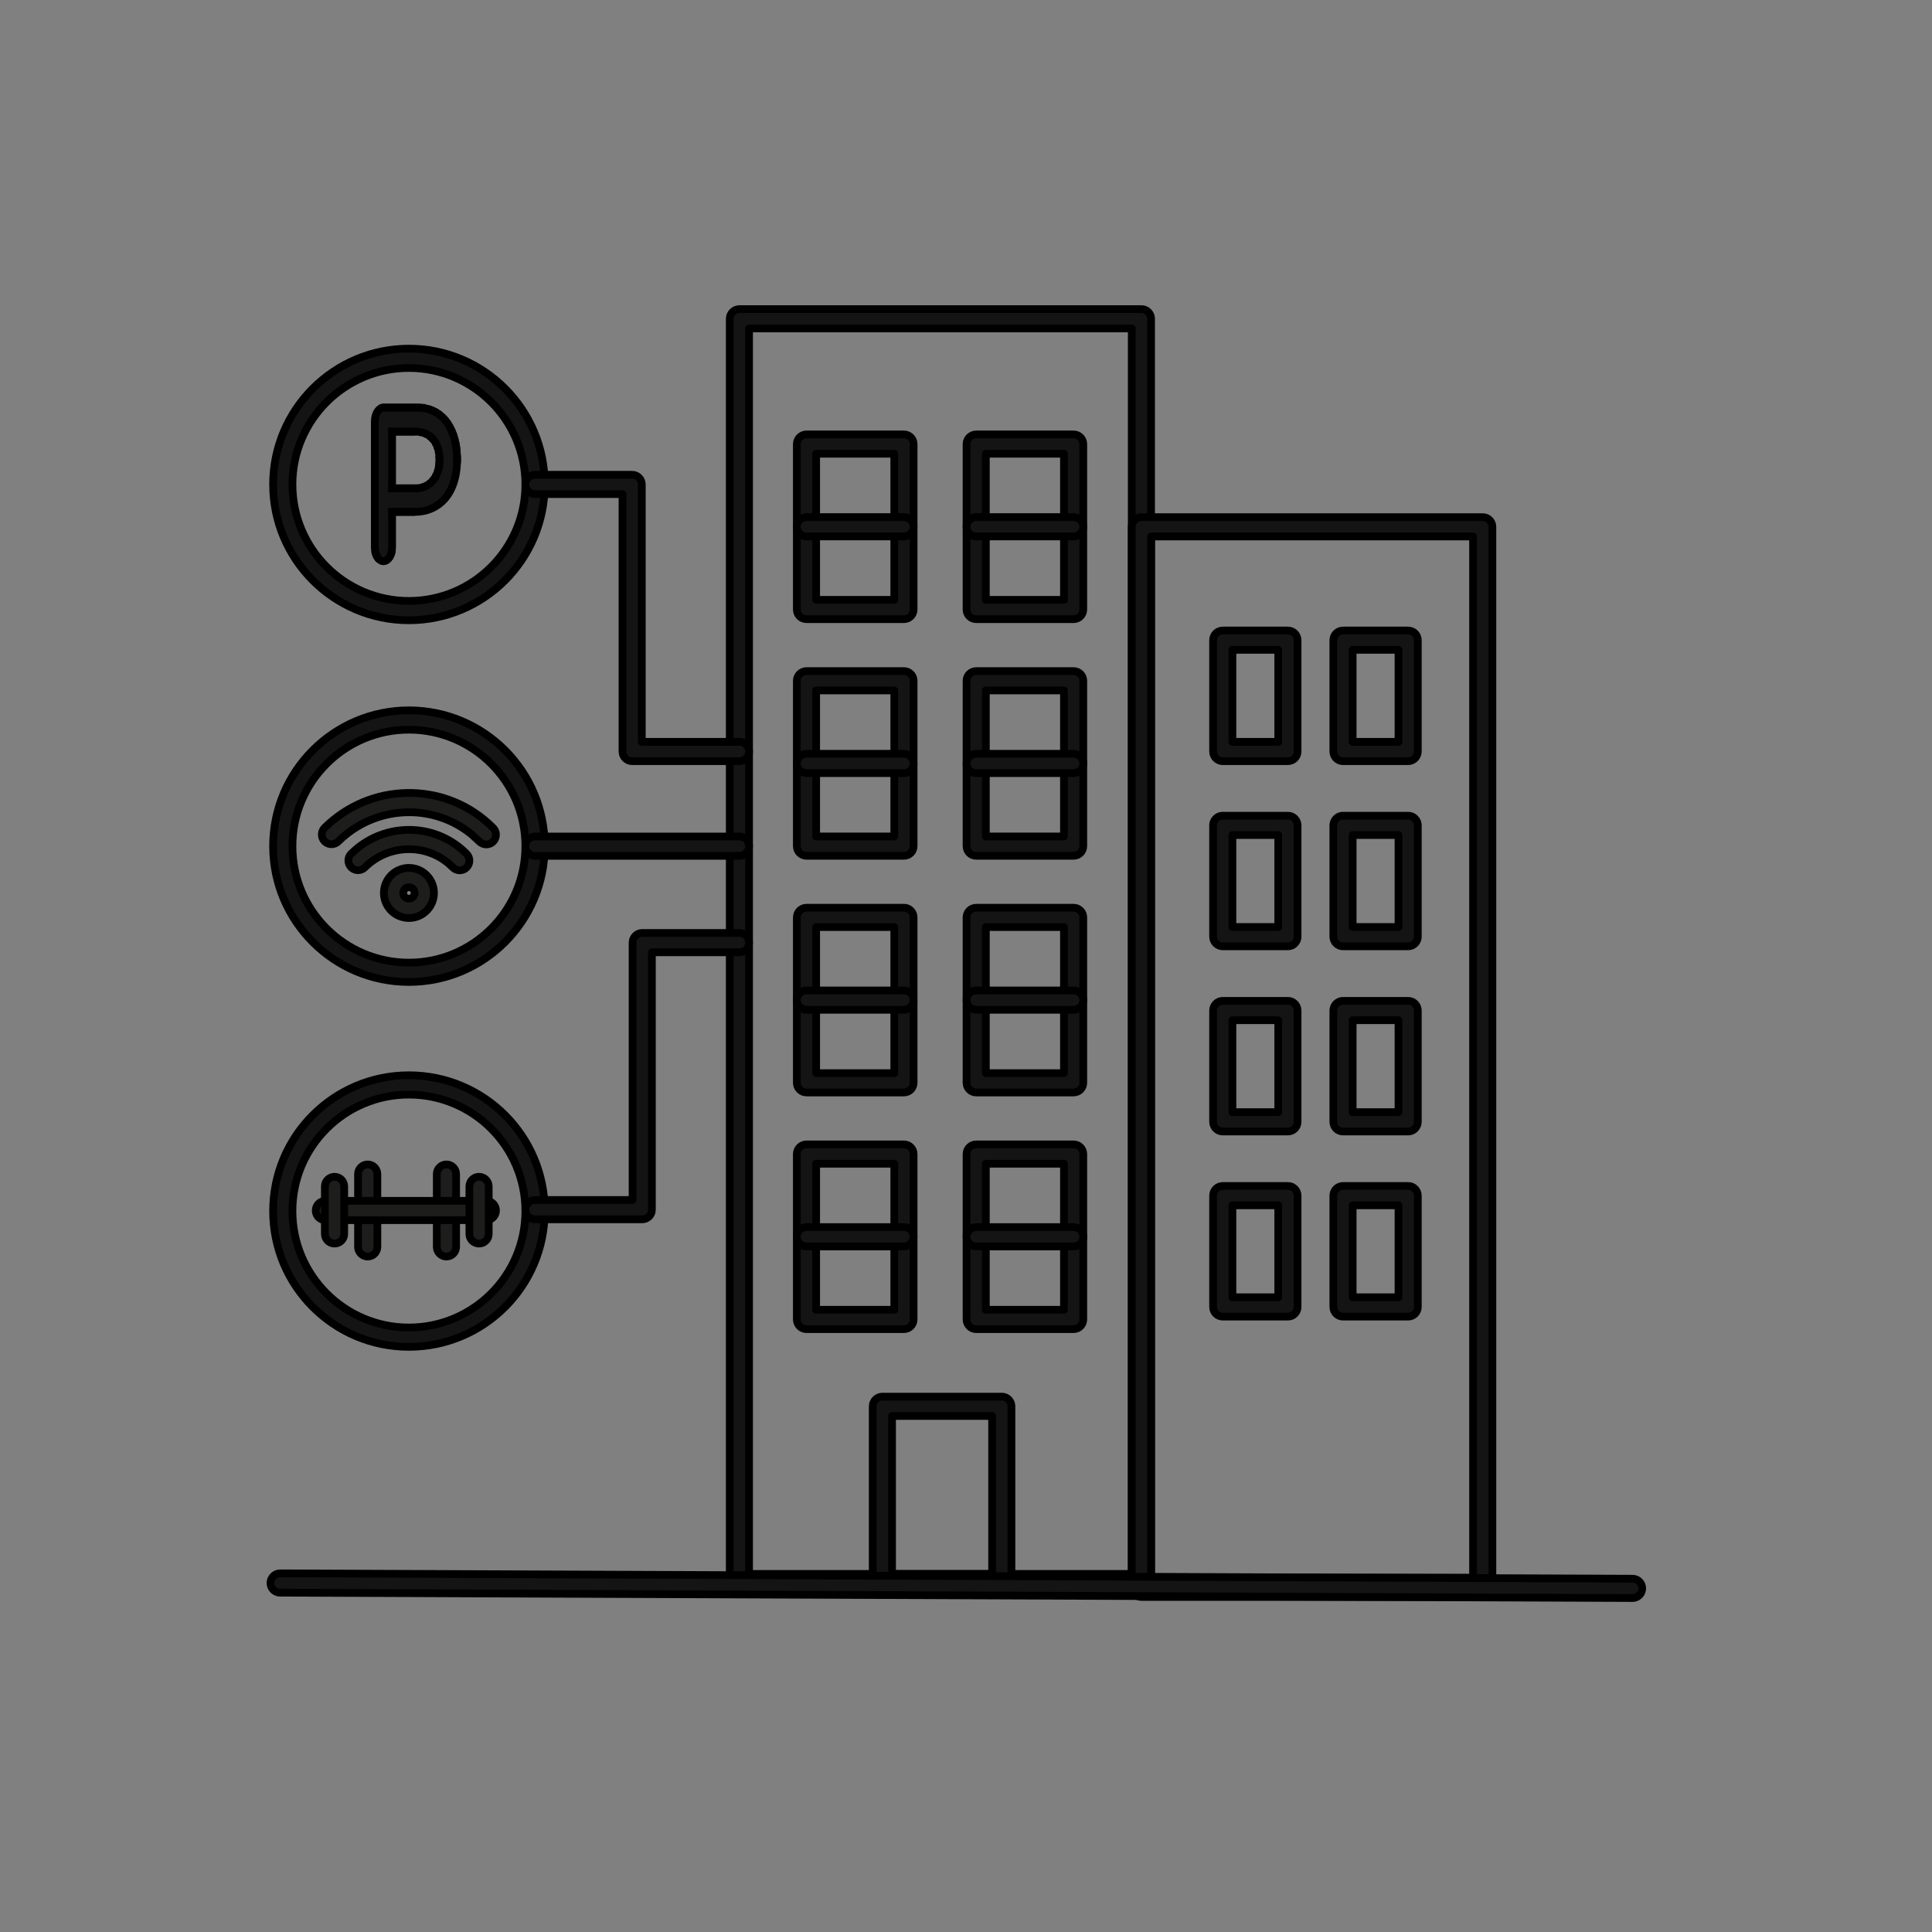 <svg width="50" height="50" viewBox="0 0 50 50" fill="none" xmlns="http://www.w3.org/2000/svg">
<rect x="0" y="0" width="50" height="50" fill="#808080" stroke="none"/>
<path d="M29.54 8C29.678 8 29.79 8.112 29.79 8.25V40.984C29.79 41.122 29.678 41.234 29.54 41.234H19.136C18.998 41.234 18.886 41.122 18.886 40.984V8.25C18.886 8.112 18.998 8 19.136 8H29.54ZM19.386 40.734H29.29V8.5H19.386V40.734Z" fill="#141414" stroke="black" stroke-width="0.2" stroke-linecap="round" stroke-linejoin="round"/>
<path d="M23.394 11.243C23.532 11.243 23.644 11.355 23.644 11.493V15.774C23.644 15.912 23.532 16.024 23.394 16.024H20.872C20.734 16.024 20.622 15.912 20.622 15.774V11.493C20.622 11.355 20.734 11.243 20.872 11.243H23.394ZM21.122 15.524H23.144V11.743H21.122V15.524Z" fill="#141414" stroke="black" stroke-width="0.2" stroke-linecap="round" stroke-linejoin="round"/>
<path d="M23.394 13.383L23.444 13.388C23.558 13.412 23.644 13.513 23.644 13.633C23.644 13.754 23.558 13.855 23.444 13.878L23.394 13.883H20.872C20.734 13.883 20.622 13.771 20.622 13.633C20.622 13.495 20.734 13.383 20.872 13.383H23.394Z" fill="#141414" stroke="black" stroke-width="0.2" stroke-linecap="round" stroke-linejoin="round"/>
<path d="M27.785 11.243C27.923 11.243 28.035 11.355 28.035 11.493V15.774C28.035 15.912 27.923 16.024 27.785 16.024H25.264C25.126 16.024 25.014 15.912 25.014 15.774V11.493C25.014 11.355 25.126 11.243 25.264 11.243H27.785ZM25.514 15.524H27.535V11.743H25.514V15.524Z" fill="#141414" stroke="black" stroke-width="0.2" stroke-linecap="round" stroke-linejoin="round"/>
<path d="M27.785 13.383L27.836 13.388C27.95 13.412 28.035 13.513 28.035 13.633C28.035 13.754 27.95 13.855 27.836 13.878L27.785 13.883H25.264C25.126 13.883 25.014 13.771 25.014 13.633C25.014 13.495 25.126 13.383 25.264 13.383H27.785Z" fill="#141414" stroke="black" stroke-width="0.2" stroke-linecap="round" stroke-linejoin="round"/>
<path d="M23.394 17.368C23.532 17.368 23.644 17.48 23.644 17.618V21.898C23.644 22.037 23.532 22.148 23.394 22.148H20.872C20.734 22.148 20.622 22.037 20.622 21.898V17.618C20.622 17.48 20.734 17.368 20.872 17.368H23.394ZM21.122 21.648H23.144V17.868H21.122V21.648Z" fill="#141414" stroke="black" stroke-width="0.2" stroke-linecap="round" stroke-linejoin="round"/>
<path d="M23.394 19.508L23.444 19.513C23.558 19.536 23.644 19.637 23.644 19.758C23.644 19.879 23.558 19.98 23.444 20.003L23.394 20.008H20.872C20.734 20.008 20.622 19.896 20.622 19.758C20.622 19.62 20.734 19.508 20.872 19.508H23.394Z" fill="#141414" stroke="black" stroke-width="0.2" stroke-linecap="round" stroke-linejoin="round"/>
<path d="M27.785 17.368C27.923 17.368 28.035 17.48 28.035 17.618V21.898C28.035 22.037 27.923 22.148 27.785 22.148H25.264C25.126 22.148 25.014 22.037 25.014 21.898V17.618C25.014 17.48 25.126 17.368 25.264 17.368H27.785ZM25.514 21.648H27.535V17.868H25.514V21.648Z" fill="#141414" stroke="black" stroke-width="0.2" stroke-linecap="round" stroke-linejoin="round"/>
<path d="M27.785 19.508L27.836 19.513C27.95 19.536 28.035 19.637 28.035 19.758C28.035 19.879 27.95 19.98 27.836 20.003L27.785 20.008H25.264C25.126 20.008 25.014 19.896 25.014 19.758C25.014 19.62 25.126 19.508 25.264 19.508H27.785Z" fill="#141414" stroke="black" stroke-width="0.2" stroke-linecap="round" stroke-linejoin="round"/>
<path d="M23.394 23.492C23.532 23.492 23.644 23.604 23.644 23.742V28.023C23.644 28.161 23.532 28.273 23.394 28.273H20.872C20.734 28.273 20.622 28.161 20.622 28.023V23.742C20.622 23.604 20.734 23.492 20.872 23.492H23.394ZM21.122 27.773H23.144V23.992H21.122V27.773Z" fill="#141414" stroke="black" stroke-width="0.2" stroke-linecap="round" stroke-linejoin="round"/>
<path d="M23.394 25.633L23.444 25.637C23.558 25.661 23.644 25.762 23.644 25.883C23.644 26.003 23.558 26.104 23.444 26.128L23.394 26.133H20.872C20.734 26.133 20.622 26.021 20.622 25.883C20.622 25.744 20.734 25.633 20.872 25.633H23.394Z" fill="#141414" stroke="black" stroke-width="0.2" stroke-linecap="round" stroke-linejoin="round"/>
<path d="M27.785 23.492C27.923 23.492 28.035 23.604 28.035 23.742V28.023C28.035 28.161 27.923 28.273 27.785 28.273H25.264C25.126 28.273 25.014 28.161 25.014 28.023V23.742C25.014 23.604 25.126 23.492 25.264 23.492H27.785ZM25.514 27.773H27.535V23.992H25.514V27.773Z" fill="#141414" stroke="black" stroke-width="0.2" stroke-linecap="round" stroke-linejoin="round"/>
<path d="M27.785 25.633L27.836 25.637C27.95 25.661 28.035 25.762 28.035 25.883C28.035 26.003 27.95 26.104 27.836 26.128L27.785 26.133H25.264C25.126 26.133 25.014 26.021 25.014 25.883C25.014 25.744 25.126 25.633 25.264 25.633H27.785Z" fill="#141414" stroke="black" stroke-width="0.2" stroke-linecap="round" stroke-linejoin="round"/>
<path d="M23.394 29.617C23.532 29.617 23.644 29.729 23.644 29.867V34.148C23.644 34.285 23.532 34.397 23.394 34.398H20.872C20.734 34.398 20.622 34.285 20.622 34.148V29.867C20.622 29.729 20.734 29.617 20.872 29.617H23.394ZM21.122 33.898H23.144V30.117H21.122V33.898Z" fill="#141414" stroke="black" stroke-width="0.2" stroke-linecap="round" stroke-linejoin="round"/>
<path d="M23.394 31.757L23.444 31.762C23.558 31.785 23.644 31.886 23.644 32.007C23.644 32.128 23.558 32.229 23.444 32.252L23.394 32.257H20.872C20.734 32.257 20.622 32.145 20.622 32.007C20.622 31.869 20.734 31.757 20.872 31.757H23.394Z" fill="#141414" stroke="black" stroke-width="0.2" stroke-linecap="round" stroke-linejoin="round"/>
<path d="M27.785 29.617C27.923 29.617 28.035 29.729 28.035 29.867V34.148C28.035 34.285 27.923 34.397 27.785 34.398H25.264C25.126 34.398 25.014 34.285 25.014 34.148V29.867C25.014 29.729 25.126 29.617 25.264 29.617H27.785ZM25.514 33.898H27.535V30.117H25.514V33.898Z" fill="#141414" stroke="black" stroke-width="0.2" stroke-linecap="round" stroke-linejoin="round"/>
<path d="M27.785 31.757L27.836 31.762C27.95 31.785 28.035 31.886 28.035 32.007C28.035 32.128 27.95 32.229 27.836 32.252L27.785 32.257H25.264C25.126 32.257 25.014 32.145 25.014 32.007C25.014 31.869 25.126 31.757 25.264 31.757H27.785Z" fill="#141414" stroke="black" stroke-width="0.2" stroke-linecap="round" stroke-linejoin="round"/>
<path d="M25.926 36.145L25.977 36.15C26.09 36.173 26.176 36.274 26.176 36.395V40.985C26.176 41.123 26.064 41.235 25.926 41.235H22.836C22.698 41.235 22.586 41.123 22.586 40.985V36.395C22.586 36.257 22.698 36.145 22.836 36.145H25.926ZM23.086 40.735H25.676V36.645H23.086V40.735Z" fill="#141414" stroke="black" stroke-width="0.2" stroke-linecap="round" stroke-linejoin="round"/>
<path d="M38.373 13.384C38.511 13.384 38.623 13.496 38.623 13.634V41.079C38.623 41.217 38.511 41.329 38.373 41.329H29.54C29.402 41.329 29.29 41.217 29.29 41.079V13.634C29.29 13.496 29.402 13.384 29.54 13.384H38.373ZM29.79 40.829H38.123V13.884H29.79V40.829Z" fill="#141414" stroke="black" stroke-width="0.2" stroke-linecap="round" stroke-linejoin="round"/>
<path d="M33.331 16.318C33.469 16.318 33.581 16.43 33.581 16.568V19.449C33.581 19.587 33.469 19.699 33.331 19.699H31.645C31.507 19.699 31.395 19.587 31.395 19.449V16.568C31.395 16.43 31.506 16.318 31.645 16.318H33.331ZM31.895 19.199H33.081V16.818H31.895V19.199Z" fill="#141414" stroke="black" stroke-width="0.2" stroke-linecap="round" stroke-linejoin="round"/>
<path d="M36.443 16.318C36.581 16.318 36.693 16.43 36.693 16.568V19.449C36.693 19.587 36.581 19.699 36.443 19.699H34.757C34.619 19.699 34.507 19.587 34.507 19.449V16.568C34.507 16.43 34.619 16.318 34.757 16.318H36.443ZM35.007 19.199H36.193V16.818H35.007V19.199Z" fill="#141414" stroke="black" stroke-width="0.2" stroke-linecap="round" stroke-linejoin="round"/>
<path d="M33.331 21.11C33.469 21.11 33.581 21.222 33.581 21.36V24.241C33.581 24.379 33.469 24.491 33.331 24.491H31.645C31.507 24.491 31.395 24.379 31.395 24.241V21.36L31.399 21.31C31.423 21.196 31.524 21.11 31.645 21.11H33.331ZM31.895 23.991H33.081V21.61H31.895V23.991Z" fill="#141414" stroke="black" stroke-width="0.2" stroke-linecap="round" stroke-linejoin="round"/>
<path d="M36.443 21.11C36.581 21.11 36.693 21.222 36.693 21.36V24.241C36.693 24.379 36.581 24.491 36.443 24.491H34.757C34.619 24.491 34.507 24.379 34.507 24.241V21.36L34.512 21.31C34.535 21.196 34.636 21.11 34.757 21.11H36.443ZM35.007 23.991H36.193V21.61H35.007V23.991Z" fill="#141414" stroke="black" stroke-width="0.2" stroke-linecap="round" stroke-linejoin="round"/>
<path d="M33.331 25.902C33.469 25.902 33.581 26.014 33.581 26.152V29.033C33.581 29.171 33.469 29.283 33.331 29.283H31.645C31.507 29.283 31.395 29.171 31.395 29.033V26.152C31.395 26.014 31.506 25.902 31.645 25.902H33.331ZM31.895 28.783H33.081V26.402H31.895V28.783Z" fill="#141414" stroke="black" stroke-width="0.2" stroke-linecap="round" stroke-linejoin="round"/>
<path d="M36.443 25.902C36.581 25.902 36.693 26.014 36.693 26.152V29.033C36.693 29.171 36.581 29.283 36.443 29.283H34.757C34.619 29.283 34.507 29.171 34.507 29.033V26.152C34.507 26.014 34.619 25.902 34.757 25.902H36.443ZM35.007 28.783H36.193V26.402H35.007V28.783Z" fill="#141414" stroke="black" stroke-width="0.2" stroke-linecap="round" stroke-linejoin="round"/>
<path d="M33.331 30.693C33.469 30.693 33.581 30.805 33.581 30.943V33.824C33.581 33.962 33.469 34.074 33.331 34.074H31.645C31.507 34.074 31.395 33.962 31.395 33.824V30.943C31.395 30.805 31.506 30.693 31.645 30.693H33.331ZM31.895 33.574H33.081V31.193H31.895V33.574Z" fill="#141414" stroke="black" stroke-width="0.2" stroke-linecap="round" stroke-linejoin="round"/>
<path d="M36.443 30.693C36.581 30.693 36.693 30.805 36.693 30.943V33.824C36.693 33.962 36.581 34.074 36.443 34.074H34.757C34.619 34.074 34.507 33.962 34.507 33.824V30.943C34.507 30.805 34.619 30.693 34.757 30.693H36.443ZM35.007 33.574H36.193V31.193H35.007V33.574Z" fill="#141414" stroke="black" stroke-width="0.2" stroke-linecap="round" stroke-linejoin="round"/>
<path d="M42.251 40.857C42.389 40.857 42.501 40.97 42.5 41.108C42.499 41.228 42.414 41.329 42.3 41.352L42.249 41.357L7.249 41.218L7.198 41.213C7.085 41.189 7 41.088 7 40.967C7.001 40.829 7.113 40.718 7.251 40.718L42.251 40.857Z" fill="#141414" stroke="black" stroke-width="0.2" stroke-linecap="round" stroke-linejoin="round"/>
<path d="M13.597 12.537C13.596 10.873 12.246 9.523 10.582 9.523C8.918 9.524 7.569 10.873 7.568 12.537C7.568 14.202 8.918 15.552 10.582 15.552C12.247 15.552 13.597 14.202 13.597 12.537ZM14.097 12.537C14.097 14.478 12.523 16.052 10.582 16.052C8.641 16.052 7.068 14.478 7.068 12.537C7.069 10.597 8.642 9.024 10.582 9.023C12.523 9.023 14.096 10.597 14.097 12.537Z" fill="#141414" stroke="black" stroke-width="0.2" stroke-linecap="round" stroke-linejoin="round"/>
<path d="M13.597 21.898C13.596 20.234 12.246 18.884 10.582 18.884C8.918 18.885 7.569 20.234 7.568 21.898C7.568 23.563 8.918 24.913 10.582 24.913C12.247 24.913 13.597 23.563 13.597 21.898ZM14.097 21.898C14.097 23.839 12.523 25.413 10.582 25.413C8.641 25.413 7.068 23.839 7.068 21.898C7.069 19.958 8.642 18.385 10.582 18.384C12.523 18.384 14.096 19.958 14.097 21.898Z" fill="#141414" stroke="black" stroke-width="0.2" stroke-linecap="round" stroke-linejoin="round"/>
<path d="M13.597 31.341C13.596 29.677 12.246 28.328 10.582 28.328C8.918 28.328 7.569 29.677 7.568 31.341C7.568 33.006 8.918 34.356 10.582 34.356C12.247 34.356 13.597 33.006 13.597 31.341ZM14.097 31.341C14.097 33.282 12.523 34.856 10.582 34.856C8.641 34.856 7.068 33.282 7.068 31.341C7.069 29.401 8.642 27.828 10.582 27.828C12.523 27.828 14.096 29.401 14.097 31.341Z" fill="#141414" stroke="black" stroke-width="0.2" stroke-linecap="round" stroke-linejoin="round"/>
<path d="M9.924 10.548H10.803C11.123 10.548 11.375 10.681 11.55 10.909C11.726 11.139 11.829 11.473 11.829 11.88V11.892C11.829 12.353 11.702 12.691 11.507 12.913C11.312 13.133 11.043 13.248 10.739 13.248H10.148V14.17C10.147 14.279 10.117 14.372 10.072 14.435C10.028 14.498 9.974 14.526 9.924 14.526C9.874 14.526 9.821 14.498 9.776 14.435C9.732 14.372 9.7 14.28 9.7 14.17V10.905C9.7 10.796 9.732 10.702 9.776 10.639C9.821 10.576 9.874 10.548 9.924 10.548ZM10.148 12.637H10.761C10.954 12.637 11.11 12.555 11.217 12.418C11.321 12.285 11.374 12.105 11.374 11.911V11.898C11.374 11.679 11.319 11.496 11.208 11.367C11.095 11.235 10.934 11.171 10.748 11.171H10.148V12.637Z" fill="#141414" stroke="black" stroke-width="0.2"/>
<path d="M9.722 14.322C9.717 14.305 9.712 14.287 9.709 14.268C9.712 14.287 9.717 14.305 9.722 14.322ZM9.722 14.322C9.728 14.343 9.736 14.363 9.744 14.38C9.736 14.362 9.728 14.343 9.722 14.322ZM11.132 10.602C11.164 10.613 11.195 10.626 11.225 10.64C11.195 10.626 11.164 10.613 11.132 10.602ZM11.132 10.602C11.111 10.595 11.09 10.589 11.068 10.584C11.09 10.589 11.111 10.595 11.132 10.602ZM9.776 14.435C9.784 14.447 9.793 14.456 9.802 14.465C9.799 14.463 9.796 14.46 9.793 14.457L9.776 14.435ZM10.065 14.444C10.059 14.45 10.054 14.456 10.049 14.461C10.054 14.456 10.059 14.45 10.065 14.444ZM10.098 14.391C10.091 14.405 10.083 14.418 10.075 14.429C10.083 14.417 10.091 14.405 10.098 14.391ZM10.14 14.259C10.132 14.305 10.12 14.344 10.104 14.377C10.12 14.343 10.132 14.303 10.14 14.259ZM9.7 10.905H9.701H9.7ZM10.64 13.247V13.248H10.148V13.247H10.64ZM10.761 12.637V12.638H10.148V12.637H10.761ZM10.984 12.594C10.954 12.607 10.922 12.617 10.889 12.623C10.922 12.617 10.954 12.607 10.984 12.594ZM11.055 12.557C11.036 12.568 11.018 12.581 10.997 12.589C11.018 12.581 11.036 12.568 11.055 12.557ZM11.149 12.487C11.136 12.499 11.122 12.512 11.107 12.523C11.122 12.512 11.136 12.499 11.149 12.487ZM11.217 12.418C11.211 12.426 11.203 12.432 11.196 12.439C11.208 12.425 11.22 12.412 11.23 12.397C11.226 12.404 11.222 12.412 11.217 12.418ZM11.292 12.293C11.284 12.309 11.275 12.324 11.267 12.339C11.275 12.324 11.284 12.309 11.292 12.293ZM11.352 12.104C11.356 12.087 11.361 12.07 11.363 12.053H11.364V12.046L11.373 11.918V11.898C11.373 11.858 11.37 11.82 11.366 11.783C11.37 11.82 11.374 11.858 11.374 11.898V11.911C11.374 11.977 11.365 12.042 11.352 12.104ZM11.828 11.88H11.829V11.892H11.828V11.88ZM11.352 11.687C11.356 11.708 11.361 11.73 11.363 11.752C11.361 11.73 11.356 11.708 11.352 11.687ZM11.788 11.46C11.802 11.529 11.812 11.601 11.818 11.676C11.812 11.601 11.802 11.529 11.788 11.46ZM11.315 11.557C11.323 11.578 11.331 11.598 11.337 11.62C11.331 11.598 11.323 11.578 11.315 11.557ZM11.264 11.448C11.273 11.463 11.282 11.478 11.29 11.495C11.282 11.478 11.273 11.463 11.264 11.448ZM11.757 11.332C11.764 11.356 11.769 11.38 11.774 11.404C11.769 11.38 11.764 11.356 11.757 11.332ZM11.101 11.272C11.14 11.299 11.176 11.329 11.208 11.367C11.214 11.374 11.218 11.383 11.224 11.39C11.188 11.344 11.148 11.304 11.101 11.272ZM11.719 11.219C11.726 11.239 11.733 11.26 11.74 11.281C11.733 11.26 11.726 11.239 11.719 11.219ZM10.993 11.215C11.011 11.222 11.028 11.232 11.045 11.241C11.028 11.232 11.011 11.222 10.993 11.215ZM10.876 11.182C10.885 11.184 10.893 11.187 10.902 11.189L10.882 11.183L10.876 11.182ZM10.648 11.17V11.171H10.148V11.17H10.648ZM11.678 11.123C11.685 11.139 11.692 11.155 11.699 11.171C11.692 11.155 11.685 11.139 11.678 11.123ZM11.629 11.028C11.635 11.038 11.64 11.048 11.646 11.058C11.64 11.048 11.635 11.038 11.629 11.028ZM11.582 10.953C11.586 10.959 11.59 10.965 11.594 10.971C11.584 10.956 11.573 10.942 11.562 10.927C11.569 10.936 11.576 10.944 11.582 10.953ZM11.49 10.839C11.507 10.857 11.523 10.876 11.539 10.896C11.523 10.876 11.507 10.857 11.49 10.839ZM11.426 10.776C11.438 10.787 11.451 10.799 11.463 10.811C11.451 10.799 11.438 10.787 11.426 10.776ZM11.342 10.71C11.359 10.721 11.375 10.734 11.392 10.747C11.375 10.734 11.359 10.721 11.342 10.71ZM11.247 10.652C11.27 10.664 11.292 10.676 11.313 10.69C11.292 10.676 11.27 10.664 11.247 10.652ZM9.849 10.57C9.874 10.555 9.899 10.548 9.924 10.548H10.798L10.92 10.554V10.555C10.882 10.551 10.843 10.549 10.803 10.549H9.923C9.899 10.55 9.874 10.555 9.849 10.57ZM9.77 14.425C9.763 14.415 9.756 14.403 9.75 14.391C9.756 14.403 9.763 14.415 9.77 14.425ZM11.337 12.174C11.333 12.188 11.328 12.202 11.323 12.215C11.328 12.202 11.333 12.188 11.337 12.174Z" fill="white" stroke="black" stroke-width="0.2"/>
<path d="M9.252 21.948C10.087 21.275 11.31 21.322 12.076 22.098C12.173 22.196 12.172 22.354 12.074 22.451C11.988 22.536 11.856 22.546 11.76 22.482L11.721 22.45L11.6 22.339C10.974 21.823 10.04 21.857 9.441 22.448L9.402 22.48C9.305 22.544 9.173 22.532 9.088 22.446C8.991 22.347 8.992 22.189 9.09 22.092L9.252 21.948Z" fill="#1D1E1C" stroke="black" stroke-width="0.2" stroke-linecap="round" stroke-linejoin="round"/>
<path d="M8.403 21.421C9.581 20.258 11.449 20.221 12.649 21.318L12.763 21.427L12.795 21.467C12.858 21.564 12.847 21.696 12.761 21.781C12.675 21.866 12.543 21.876 12.446 21.811L12.407 21.779L12.214 21.601C11.21 20.774 9.713 20.83 8.755 21.776C8.657 21.873 8.498 21.872 8.401 21.774C8.304 21.676 8.305 21.518 8.403 21.421Z" fill="#1D1E1C" stroke="black" stroke-width="0.2" stroke-linecap="round" stroke-linejoin="round"/>
<path d="M10.731 23.11C10.731 23.028 10.665 22.961 10.583 22.961C10.501 22.961 10.435 23.028 10.435 23.11C10.435 23.192 10.501 23.258 10.583 23.258C10.665 23.258 10.731 23.192 10.731 23.11ZM11.231 23.11C11.231 23.468 10.941 23.758 10.583 23.758C10.225 23.758 9.935 23.468 9.935 23.11C9.935 22.752 10.225 22.461 10.583 22.461C10.941 22.461 11.231 22.752 11.231 23.11Z" fill="#1D1E1C" stroke="black" stroke-width="0.2" stroke-linecap="round" stroke-linejoin="round"/>
<path d="M11.304 32.269V30.386C11.304 30.248 11.416 30.136 11.554 30.136C11.692 30.136 11.804 30.248 11.804 30.386V32.269C11.804 32.407 11.692 32.519 11.554 32.519C11.416 32.519 11.304 32.407 11.304 32.269Z" fill="#1D1E1C" stroke="black" stroke-width="0.2" stroke-linecap="round" stroke-linejoin="round"/>
<path d="M9.266 32.269V30.386C9.266 30.248 9.378 30.136 9.516 30.136C9.654 30.136 9.766 30.248 9.766 30.386V32.269C9.766 32.407 9.654 32.519 9.516 32.519C9.378 32.519 9.266 32.407 9.266 32.269Z" fill="#1D1E1C" stroke="black" stroke-width="0.2" stroke-linecap="round" stroke-linejoin="round"/>
<path d="M12.586 31.078L12.637 31.082C12.751 31.106 12.836 31.207 12.836 31.328C12.836 31.448 12.751 31.549 12.637 31.573L12.586 31.578H8.421C8.283 31.578 8.171 31.466 8.171 31.328C8.171 31.19 8.283 31.078 8.421 31.078H12.586Z" fill="#1D1E1C" stroke="black" stroke-width="0.2" stroke-linecap="round" stroke-linejoin="round"/>
<path d="M12.148 31.933V30.705C12.148 30.567 12.259 30.455 12.398 30.455C12.536 30.455 12.648 30.567 12.648 30.705V31.933L12.643 31.984C12.619 32.098 12.518 32.183 12.398 32.183C12.277 32.183 12.176 32.098 12.152 31.984L12.148 31.933Z" fill="#1D1E1C" stroke="black" stroke-width="0.2" stroke-linecap="round" stroke-linejoin="round"/>
<path d="M8.408 31.933V30.705C8.408 30.567 8.52 30.455 8.658 30.455C8.796 30.455 8.908 30.567 8.908 30.705V31.933L8.903 31.984C8.88 32.098 8.779 32.183 8.658 32.183C8.538 32.183 8.437 32.098 8.413 31.984L8.408 31.933Z" fill="#1D1E1C" stroke="black" stroke-width="0.2" stroke-linecap="round" stroke-linejoin="round"/>
<path d="M16.36 12.287C16.498 12.287 16.61 12.399 16.61 12.537V19.199H19.136L19.186 19.203C19.3 19.227 19.386 19.328 19.386 19.449C19.386 19.569 19.3 19.67 19.186 19.694L19.136 19.699H16.36C16.222 19.699 16.11 19.587 16.11 19.449V12.787H13.847C13.709 12.787 13.597 12.675 13.597 12.537C13.597 12.399 13.709 12.287 13.847 12.287H16.36Z" fill="#141414" stroke="black" stroke-width="0.2" stroke-linecap="round" stroke-linejoin="round"/>
<path d="M19.136 24.145C19.274 24.145 19.386 24.257 19.386 24.395C19.386 24.533 19.274 24.645 19.136 24.645H16.871V31.306C16.871 31.444 16.759 31.556 16.621 31.556H13.847C13.709 31.556 13.597 31.444 13.597 31.306C13.597 31.168 13.709 31.056 13.847 31.056H16.371V24.395C16.371 24.257 16.483 24.145 16.621 24.145H19.136Z" fill="#141414" stroke="black" stroke-width="0.2" stroke-linecap="round" stroke-linejoin="round"/>
<path d="M19.136 21.649C19.274 21.649 19.386 21.761 19.386 21.899C19.386 22.037 19.274 22.149 19.136 22.149H13.847C13.709 22.149 13.597 22.037 13.597 21.899C13.597 21.761 13.709 21.649 13.847 21.649H19.136Z" fill="#141414" stroke="black" stroke-width="0.2" stroke-linecap="round" stroke-linejoin="round"/>
</svg>
